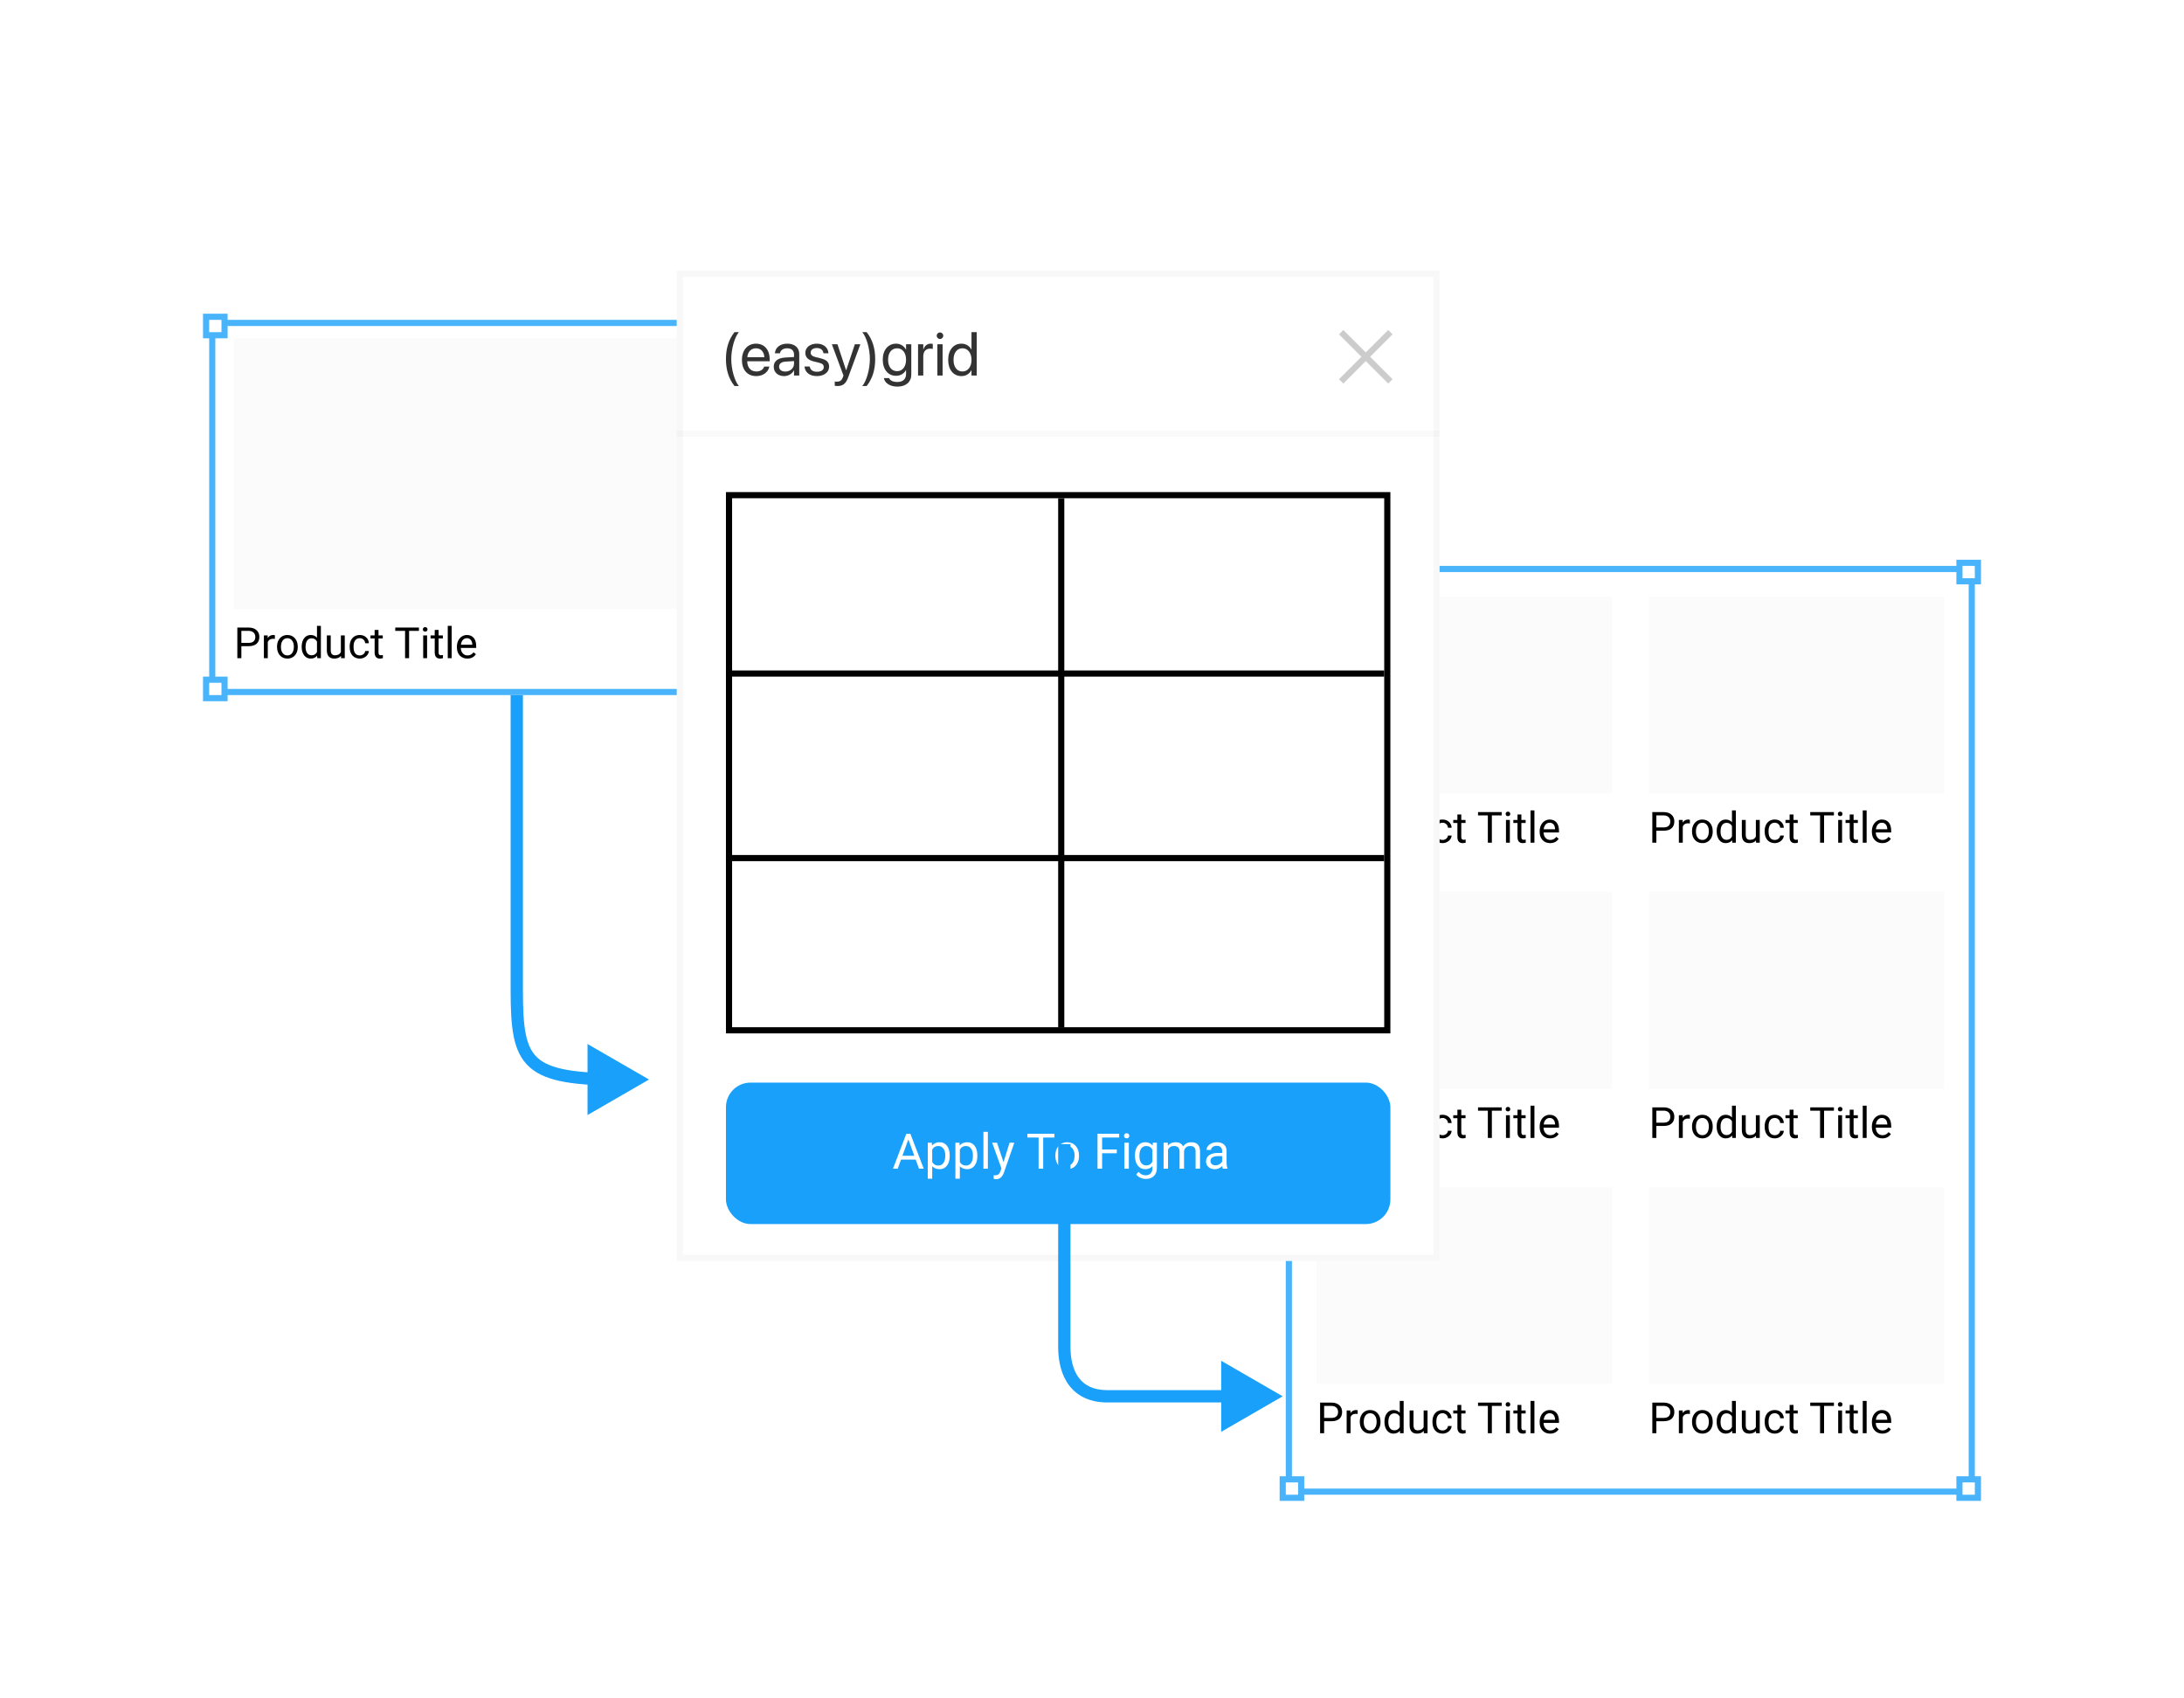 <svg width="355" height="276" viewBox="0 0 355 276" fill="none" xmlns="http://www.w3.org/2000/svg">
<rect x="34.5" y="52.5" width="96" height="60" stroke="#49B4FB"/>
<rect x="128.5" y="51.5" width="3" height="3" fill="white" stroke="#49B4FB"/>
<rect x="128.5" y="110.5" width="3" height="3" fill="white" stroke="#49B4FB"/>
<rect x="33.5" y="51.5" width="3" height="3" fill="white" stroke="#49B4FB"/>
<rect x="33.5" y="110.5" width="3" height="3" fill="white" stroke="#49B4FB"/>
<rect x="38" y="55" width="89" height="44" fill="#FBFBFB"/>
<path d="M39.234 105.052V107H38.578V102.023H40.413C40.958 102.023 41.384 102.162 41.691 102.44C42.001 102.718 42.156 103.086 42.156 103.544C42.156 104.028 42.005 104.4 41.702 104.662C41.401 104.922 40.969 105.052 40.406 105.052H39.234ZM39.234 104.515H40.413C40.764 104.515 41.033 104.433 41.22 104.269C41.407 104.103 41.5 103.863 41.5 103.551C41.5 103.255 41.407 103.018 41.22 102.84C41.033 102.663 40.776 102.57 40.451 102.563H39.234V104.515ZM44.682 103.869C44.586 103.853 44.483 103.845 44.371 103.845C43.956 103.845 43.675 104.022 43.527 104.375V107H42.895V103.302H43.51L43.52 103.729C43.727 103.399 44.021 103.233 44.402 103.233C44.525 103.233 44.618 103.249 44.682 103.281V103.869ZM45.031 105.117C45.031 104.754 45.101 104.429 45.243 104.139C45.386 103.85 45.584 103.626 45.837 103.469C46.093 103.312 46.383 103.233 46.709 103.233C47.213 103.233 47.619 103.408 47.929 103.756C48.241 104.105 48.398 104.569 48.398 105.147V105.192C48.398 105.552 48.328 105.875 48.189 106.163C48.052 106.447 47.855 106.67 47.598 106.829C47.342 106.989 47.048 107.068 46.716 107.068C46.215 107.068 45.808 106.894 45.496 106.545C45.186 106.197 45.031 105.735 45.031 105.161V105.117ZM45.666 105.192C45.666 105.602 45.761 105.931 45.95 106.18C46.142 106.428 46.397 106.552 46.716 106.552C47.037 106.552 47.292 106.427 47.481 106.176C47.671 105.923 47.765 105.57 47.765 105.117C47.765 104.711 47.668 104.383 47.475 104.132C47.283 103.879 47.028 103.753 46.709 103.753C46.397 103.753 46.145 103.877 45.954 104.125C45.762 104.374 45.666 104.729 45.666 105.192ZM49.037 105.12C49.037 104.553 49.171 104.097 49.44 103.753C49.709 103.407 50.061 103.233 50.496 103.233C50.929 103.233 51.272 103.382 51.525 103.678V101.75H52.157V107H51.576L51.545 106.604C51.292 106.913 50.94 107.068 50.489 107.068C50.061 107.068 49.711 106.893 49.44 106.542C49.171 106.191 49.037 105.733 49.037 105.168V105.12ZM49.669 105.192C49.669 105.611 49.755 105.939 49.929 106.176C50.102 106.413 50.341 106.532 50.647 106.532C51.047 106.532 51.34 106.352 51.525 105.992V104.293C51.336 103.944 51.045 103.77 50.653 103.77C50.343 103.77 50.102 103.89 49.929 104.129C49.755 104.368 49.669 104.722 49.669 105.192ZM55.425 106.634C55.179 106.924 54.818 107.068 54.341 107.068C53.947 107.068 53.646 106.954 53.439 106.727C53.234 106.496 53.13 106.157 53.128 105.708V103.302H53.76V105.691C53.76 106.251 53.988 106.532 54.444 106.532C54.927 106.532 55.248 106.352 55.408 105.992V103.302H56.04V107H55.438L55.425 106.634ZM58.487 106.552C58.713 106.552 58.91 106.484 59.079 106.347C59.247 106.21 59.341 106.04 59.359 105.834H59.957C59.946 106.046 59.873 106.248 59.738 106.439C59.604 106.631 59.424 106.784 59.198 106.897C58.975 107.011 58.738 107.068 58.487 107.068C57.984 107.068 57.583 106.901 57.284 106.566C56.988 106.229 56.84 105.768 56.84 105.185V105.079C56.84 104.719 56.906 104.399 57.038 104.119C57.17 103.838 57.359 103.621 57.605 103.466C57.854 103.311 58.147 103.233 58.484 103.233C58.899 103.233 59.243 103.358 59.516 103.606C59.792 103.854 59.939 104.177 59.957 104.573H59.359C59.341 104.334 59.249 104.138 59.085 103.985C58.924 103.83 58.723 103.753 58.484 103.753C58.163 103.753 57.913 103.869 57.735 104.102C57.56 104.332 57.472 104.666 57.472 105.103V105.223C57.472 105.649 57.56 105.977 57.735 106.207C57.911 106.437 58.161 106.552 58.487 106.552ZM61.526 102.406V103.302H62.216V103.791H61.526V106.084C61.526 106.232 61.557 106.344 61.618 106.419C61.68 106.492 61.785 106.528 61.933 106.528C62.005 106.528 62.106 106.515 62.233 106.487V107C62.067 107.046 61.905 107.068 61.748 107.068C61.465 107.068 61.252 106.983 61.109 106.812C60.965 106.641 60.894 106.398 60.894 106.084V103.791H60.22V103.302H60.894V102.406H61.526ZM68.095 102.563H66.496V107H65.843V102.563H64.247V102.023H68.095V102.563ZM69.421 107H68.789V103.302H69.421V107ZM68.738 102.321C68.738 102.218 68.769 102.132 68.83 102.061C68.894 101.99 68.987 101.955 69.11 101.955C69.233 101.955 69.327 101.99 69.391 102.061C69.454 102.132 69.486 102.218 69.486 102.321C69.486 102.423 69.454 102.509 69.391 102.577C69.327 102.646 69.233 102.68 69.11 102.68C68.987 102.68 68.894 102.646 68.83 102.577C68.769 102.509 68.738 102.423 68.738 102.321ZM71.294 102.406V103.302H71.985V103.791H71.294V106.084C71.294 106.232 71.325 106.344 71.387 106.419C71.448 106.492 71.553 106.528 71.701 106.528C71.774 106.528 71.874 106.515 72.002 106.487V107C71.836 107.046 71.674 107.068 71.517 107.068C71.234 107.068 71.021 106.983 70.877 106.812C70.734 106.641 70.662 106.398 70.662 106.084V103.791H69.989V103.302H70.662V102.406H71.294ZM73.414 107H72.781V101.75H73.414V107ZM75.963 107.068C75.462 107.068 75.054 106.904 74.74 106.576C74.425 106.246 74.268 105.805 74.268 105.253V105.137C74.268 104.77 74.338 104.443 74.477 104.156C74.618 103.867 74.814 103.641 75.064 103.479C75.317 103.315 75.591 103.233 75.885 103.233C76.366 103.233 76.739 103.392 77.006 103.708C77.272 104.025 77.406 104.479 77.406 105.069V105.332H74.9C74.909 105.697 75.016 105.992 75.218 106.217C75.423 106.441 75.683 106.552 75.998 106.552C76.221 106.552 76.41 106.507 76.565 106.416C76.72 106.324 76.856 106.204 76.972 106.053L77.358 106.354C77.048 106.83 76.583 107.068 75.963 107.068ZM75.885 103.753C75.63 103.753 75.415 103.846 75.242 104.033C75.069 104.218 74.962 104.478 74.921 104.812H76.773V104.765C76.755 104.443 76.669 104.195 76.514 104.02C76.359 103.842 76.149 103.753 75.885 103.753Z" fill="black"/>
<rect x="209.5" y="92.5" width="111" height="150" fill="white" stroke="#49B4FB"/>
<rect x="318.5" y="91.5" width="3" height="3" fill="white" stroke="#49B4FB"/>
<rect x="318.5" y="240.5" width="3" height="3" fill="white" stroke="#49B4FB"/>
<rect x="208.5" y="91.5" width="3" height="3" fill="white" stroke="#49B4FB"/>
<rect x="208.5" y="240.5" width="3" height="3" fill="white" stroke="#49B4FB"/>
<rect x="153" y="114" width="51" height="32" fill="#FBFBFB"/>
<path d="M154.234 152.052V154H153.578V149.023H155.413C155.958 149.023 156.384 149.162 156.691 149.44C157.001 149.718 157.156 150.086 157.156 150.544C157.156 151.028 157.005 151.4 156.702 151.662C156.401 151.922 155.969 152.052 155.406 152.052H154.234ZM154.234 151.515H155.413C155.764 151.515 156.033 151.433 156.22 151.269C156.407 151.103 156.5 150.863 156.5 150.551C156.5 150.255 156.407 150.018 156.22 149.84C156.033 149.663 155.777 149.57 155.451 149.563H154.234V151.515ZM159.682 150.869C159.586 150.853 159.483 150.845 159.371 150.845C158.956 150.845 158.675 151.022 158.527 151.375V154H157.895V150.302H158.51L158.52 150.729C158.727 150.399 159.021 150.233 159.402 150.233C159.525 150.233 159.618 150.249 159.682 150.281V150.869ZM160.031 152.117C160.031 151.754 160.101 151.429 160.243 151.139C160.386 150.85 160.584 150.626 160.837 150.469C161.093 150.312 161.383 150.233 161.709 150.233C162.213 150.233 162.619 150.408 162.929 150.756C163.241 151.105 163.397 151.569 163.397 152.147V152.192C163.397 152.552 163.328 152.875 163.189 153.163C163.052 153.447 162.855 153.67 162.598 153.829C162.342 153.989 162.049 154.068 161.716 154.068C161.215 154.068 160.808 153.894 160.496 153.545C160.186 153.197 160.031 152.735 160.031 152.161V152.117ZM160.667 152.192C160.667 152.602 160.761 152.931 160.95 153.18C161.142 153.428 161.397 153.552 161.716 153.552C162.037 153.552 162.292 153.427 162.481 153.176C162.671 152.923 162.765 152.57 162.765 152.117C162.765 151.711 162.668 151.383 162.475 151.132C162.283 150.879 162.028 150.753 161.709 150.753C161.397 150.753 161.145 150.877 160.954 151.125C160.762 151.374 160.667 151.729 160.667 152.192ZM164.037 152.12C164.037 151.553 164.171 151.097 164.44 150.753C164.709 150.407 165.061 150.233 165.496 150.233C165.929 150.233 166.272 150.382 166.525 150.678V148.75H167.157V154H166.576L166.545 153.604C166.292 153.913 165.94 154.068 165.489 154.068C165.061 154.068 164.711 153.893 164.44 153.542C164.171 153.191 164.037 152.733 164.037 152.168V152.12ZM164.669 152.192C164.669 152.611 164.756 152.939 164.929 153.176C165.102 153.413 165.341 153.532 165.646 153.532C166.048 153.532 166.34 153.352 166.525 152.992V151.293C166.336 150.944 166.045 150.77 165.653 150.77C165.343 150.77 165.102 150.89 164.929 151.129C164.756 151.368 164.669 151.722 164.669 152.192ZM170.425 153.634C170.179 153.924 169.818 154.068 169.341 154.068C168.947 154.068 168.646 153.954 168.439 153.727C168.234 153.496 168.13 153.157 168.128 152.708V150.302H168.76V152.691C168.76 153.251 168.988 153.532 169.444 153.532C169.927 153.532 170.248 153.352 170.408 152.992V150.302H171.04V154H170.438L170.425 153.634ZM173.487 153.552C173.713 153.552 173.91 153.484 174.079 153.347C174.247 153.21 174.341 153.04 174.359 152.834H174.957C174.946 153.046 174.873 153.248 174.738 153.439C174.604 153.631 174.424 153.784 174.198 153.897C173.975 154.011 173.738 154.068 173.487 154.068C172.984 154.068 172.583 153.901 172.284 153.566C171.988 153.229 171.84 152.768 171.84 152.185V152.079C171.84 151.719 171.906 151.399 172.038 151.119C172.17 150.838 172.359 150.621 172.605 150.466C172.854 150.311 173.147 150.233 173.484 150.233C173.899 150.233 174.243 150.358 174.516 150.606C174.792 150.854 174.939 151.177 174.957 151.573H174.359C174.341 151.334 174.25 151.138 174.085 150.985C173.924 150.83 173.723 150.753 173.484 150.753C173.163 150.753 172.913 150.869 172.735 151.102C172.56 151.332 172.472 151.666 172.472 152.103V152.223C172.472 152.649 172.56 152.977 172.735 153.207C172.911 153.437 173.161 153.552 173.487 153.552ZM176.526 149.406V150.302H177.216V150.791H176.526V153.084C176.526 153.232 176.557 153.344 176.618 153.419C176.68 153.492 176.785 153.528 176.933 153.528C177.006 153.528 177.106 153.515 177.233 153.487V154C177.067 154.046 176.905 154.068 176.748 154.068C176.465 154.068 176.252 153.983 176.109 153.812C175.965 153.641 175.894 153.398 175.894 153.084V150.791H175.22V150.302H175.894V149.406H176.526ZM183.095 149.563H181.496V154H180.843V149.563H179.247V149.023H183.095V149.563ZM184.421 154H183.789V150.302H184.421V154ZM183.738 149.321C183.738 149.218 183.769 149.132 183.83 149.061C183.894 148.99 183.987 148.955 184.11 148.955C184.233 148.955 184.327 148.99 184.391 149.061C184.454 149.132 184.486 149.218 184.486 149.321C184.486 149.423 184.454 149.509 184.391 149.577C184.327 149.646 184.233 149.68 184.11 149.68C183.987 149.68 183.894 149.646 183.83 149.577C183.769 149.509 183.738 149.423 183.738 149.321ZM186.294 149.406V150.302H186.985V150.791H186.294V153.084C186.294 153.232 186.325 153.344 186.387 153.419C186.448 153.492 186.553 153.528 186.701 153.528C186.774 153.528 186.874 153.515 187.002 153.487V154C186.836 154.046 186.674 154.068 186.517 154.068C186.234 154.068 186.021 153.983 185.877 153.812C185.734 153.641 185.662 153.398 185.662 153.084V150.791H184.989V150.302H185.662V149.406H186.294ZM188.414 154H187.781V148.75H188.414V154ZM190.963 154.068C190.462 154.068 190.054 153.904 189.74 153.576C189.425 153.246 189.268 152.805 189.268 152.253V152.137C189.268 151.77 189.338 151.443 189.477 151.156C189.618 150.867 189.814 150.641 190.064 150.479C190.317 150.315 190.591 150.233 190.885 150.233C191.366 150.233 191.739 150.392 192.006 150.708C192.272 151.025 192.406 151.479 192.406 152.069V152.332H189.9C189.91 152.697 190.015 152.992 190.218 153.217C190.423 153.441 190.683 153.552 190.998 153.552C191.221 153.552 191.41 153.507 191.565 153.416C191.72 153.324 191.855 153.204 191.972 153.053L192.358 153.354C192.048 153.83 191.583 154.068 190.963 154.068ZM190.885 150.753C190.63 150.753 190.415 150.846 190.242 151.033C190.069 151.218 189.962 151.478 189.921 151.812H191.773V151.765C191.755 151.443 191.669 151.195 191.514 151.02C191.359 150.842 191.149 150.753 190.885 150.753Z" fill="black"/>
<rect x="214" y="193" width="48" height="32" fill="#FBFBFB"/>
<path d="M215.234 231.052V233H214.578V228.023H216.413C216.958 228.023 217.384 228.162 217.691 228.44C218.001 228.718 218.156 229.086 218.156 229.544C218.156 230.028 218.005 230.4 217.702 230.662C217.401 230.922 216.969 231.052 216.406 231.052H215.234ZM215.234 230.515H216.413C216.764 230.515 217.033 230.433 217.22 230.269C217.407 230.103 217.5 229.863 217.5 229.551C217.5 229.255 217.407 229.018 217.22 228.84C217.033 228.663 216.777 228.57 216.451 228.563H215.234V230.515ZM220.682 229.869C220.586 229.853 220.483 229.845 220.371 229.845C219.956 229.845 219.675 230.022 219.527 230.375V233H218.895V229.302H219.51L219.52 229.729C219.727 229.399 220.021 229.233 220.402 229.233C220.525 229.233 220.618 229.249 220.682 229.281V229.869ZM221.031 231.117C221.031 230.754 221.101 230.429 221.243 230.139C221.386 229.85 221.584 229.626 221.837 229.469C222.093 229.312 222.383 229.233 222.709 229.233C223.213 229.233 223.619 229.408 223.929 229.756C224.241 230.105 224.397 230.569 224.397 231.147V231.192C224.397 231.552 224.328 231.875 224.189 232.163C224.052 232.447 223.855 232.67 223.598 232.829C223.342 232.989 223.049 233.068 222.716 233.068C222.215 233.068 221.808 232.894 221.496 232.545C221.186 232.197 221.031 231.735 221.031 231.161V231.117ZM221.667 231.192C221.667 231.602 221.761 231.931 221.95 232.18C222.142 232.428 222.397 232.552 222.716 232.552C223.037 232.552 223.292 232.427 223.481 232.176C223.671 231.923 223.765 231.57 223.765 231.117C223.765 230.711 223.668 230.383 223.475 230.132C223.283 229.879 223.028 229.753 222.709 229.753C222.397 229.753 222.145 229.877 221.954 230.125C221.762 230.374 221.667 230.729 221.667 231.192ZM225.037 231.12C225.037 230.553 225.171 230.097 225.44 229.753C225.709 229.407 226.061 229.233 226.496 229.233C226.929 229.233 227.272 229.382 227.525 229.678V227.75H228.157V233H227.576L227.545 232.604C227.292 232.913 226.94 233.068 226.489 233.068C226.061 233.068 225.711 232.893 225.44 232.542C225.171 232.191 225.037 231.733 225.037 231.168V231.12ZM225.669 231.192C225.669 231.611 225.756 231.939 225.929 232.176C226.102 232.413 226.341 232.532 226.646 232.532C227.048 232.532 227.34 232.352 227.525 231.992V230.293C227.336 229.944 227.045 229.77 226.653 229.77C226.343 229.77 226.102 229.89 225.929 230.129C225.756 230.368 225.669 230.722 225.669 231.192ZM231.425 232.634C231.179 232.924 230.818 233.068 230.341 233.068C229.947 233.068 229.646 232.954 229.439 232.727C229.234 232.496 229.13 232.157 229.128 231.708V229.302H229.76V231.691C229.76 232.251 229.988 232.532 230.444 232.532C230.927 232.532 231.248 232.352 231.408 231.992V229.302H232.04V233H231.438L231.425 232.634ZM234.487 232.552C234.713 232.552 234.91 232.484 235.079 232.347C235.247 232.21 235.341 232.04 235.359 231.834H235.957C235.946 232.046 235.873 232.248 235.738 232.439C235.604 232.631 235.424 232.784 235.198 232.897C234.975 233.011 234.738 233.068 234.487 233.068C233.984 233.068 233.583 232.901 233.284 232.566C232.988 232.229 232.84 231.768 232.84 231.185V231.079C232.84 230.719 232.906 230.399 233.038 230.119C233.17 229.838 233.359 229.621 233.605 229.466C233.854 229.311 234.147 229.233 234.484 229.233C234.899 229.233 235.243 229.358 235.516 229.606C235.792 229.854 235.939 230.177 235.957 230.573H235.359C235.341 230.334 235.25 230.138 235.085 229.985C234.924 229.83 234.723 229.753 234.484 229.753C234.163 229.753 233.913 229.869 233.735 230.102C233.56 230.332 233.472 230.666 233.472 231.103V231.223C233.472 231.649 233.56 231.977 233.735 232.207C233.911 232.437 234.161 232.552 234.487 232.552ZM237.526 228.406V229.302H238.216V229.791H237.526V232.084C237.526 232.232 237.557 232.344 237.618 232.419C237.68 232.492 237.785 232.528 237.933 232.528C238.006 232.528 238.106 232.515 238.233 232.487V233C238.067 233.046 237.905 233.068 237.748 233.068C237.465 233.068 237.252 232.983 237.109 232.812C236.965 232.641 236.894 232.398 236.894 232.084V229.791H236.22V229.302H236.894V228.406H237.526ZM244.095 228.563H242.496V233H241.843V228.563H240.247V228.023H244.095V228.563ZM245.421 233H244.789V229.302H245.421V233ZM244.738 228.321C244.738 228.218 244.769 228.132 244.83 228.061C244.894 227.99 244.987 227.955 245.11 227.955C245.233 227.955 245.327 227.99 245.391 228.061C245.454 228.132 245.486 228.218 245.486 228.321C245.486 228.423 245.454 228.509 245.391 228.577C245.327 228.646 245.233 228.68 245.11 228.68C244.987 228.68 244.894 228.646 244.83 228.577C244.769 228.509 244.738 228.423 244.738 228.321ZM247.294 228.406V229.302H247.985V229.791H247.294V232.084C247.294 232.232 247.325 232.344 247.387 232.419C247.448 232.492 247.553 232.528 247.701 232.528C247.774 232.528 247.874 232.515 248.002 232.487V233C247.836 233.046 247.674 233.068 247.517 233.068C247.234 233.068 247.021 232.983 246.877 232.812C246.734 232.641 246.662 232.398 246.662 232.084V229.791H245.989V229.302H246.662V228.406H247.294ZM249.414 233H248.781V227.75H249.414V233ZM251.963 233.068C251.462 233.068 251.054 232.904 250.74 232.576C250.425 232.246 250.268 231.805 250.268 231.253V231.137C250.268 230.77 250.338 230.443 250.477 230.156C250.618 229.867 250.814 229.641 251.064 229.479C251.317 229.315 251.591 229.233 251.885 229.233C252.366 229.233 252.739 229.392 253.006 229.708C253.272 230.025 253.406 230.479 253.406 231.069V231.332H250.9C250.91 231.697 251.015 231.992 251.218 232.217C251.423 232.441 251.683 232.552 251.998 232.552C252.221 232.552 252.41 232.507 252.565 232.416C252.72 232.324 252.855 232.204 252.972 232.053L253.358 232.354C253.048 232.83 252.583 233.068 251.963 233.068ZM251.885 229.753C251.63 229.753 251.415 229.846 251.242 230.033C251.069 230.218 250.962 230.478 250.921 230.812H252.773V230.765C252.755 230.443 252.669 230.195 252.514 230.02C252.359 229.842 252.149 229.753 251.885 229.753Z" fill="black"/>
<rect x="214" y="145" width="48" height="32" fill="#FBFBFB"/>
<path d="M215.234 183.052V185H214.578V180.023H216.413C216.958 180.023 217.384 180.162 217.691 180.44C218.001 180.718 218.156 181.086 218.156 181.544C218.156 182.028 218.005 182.4 217.702 182.662C217.401 182.922 216.969 183.052 216.406 183.052H215.234ZM215.234 182.515H216.413C216.764 182.515 217.033 182.433 217.22 182.269C217.407 182.103 217.5 181.863 217.5 181.551C217.5 181.255 217.407 181.018 217.22 180.84C217.033 180.663 216.777 180.57 216.451 180.563H215.234V182.515ZM220.682 181.869C220.586 181.853 220.483 181.845 220.371 181.845C219.956 181.845 219.675 182.022 219.527 182.375V185H218.895V181.302H219.51L219.52 181.729C219.727 181.399 220.021 181.233 220.402 181.233C220.525 181.233 220.618 181.249 220.682 181.281V181.869ZM221.031 183.117C221.031 182.754 221.101 182.429 221.243 182.139C221.386 181.85 221.584 181.626 221.837 181.469C222.093 181.312 222.383 181.233 222.709 181.233C223.213 181.233 223.619 181.408 223.929 181.756C224.241 182.105 224.397 182.569 224.397 183.147V183.192C224.397 183.552 224.328 183.875 224.189 184.163C224.052 184.447 223.855 184.67 223.598 184.829C223.342 184.989 223.049 185.068 222.716 185.068C222.215 185.068 221.808 184.894 221.496 184.545C221.186 184.197 221.031 183.735 221.031 183.161V183.117ZM221.667 183.192C221.667 183.602 221.761 183.931 221.95 184.18C222.142 184.428 222.397 184.552 222.716 184.552C223.037 184.552 223.292 184.427 223.481 184.176C223.671 183.923 223.765 183.57 223.765 183.117C223.765 182.711 223.668 182.383 223.475 182.132C223.283 181.879 223.028 181.753 222.709 181.753C222.397 181.753 222.145 181.877 221.954 182.125C221.762 182.374 221.667 182.729 221.667 183.192ZM225.037 183.12C225.037 182.553 225.171 182.097 225.44 181.753C225.709 181.407 226.061 181.233 226.496 181.233C226.929 181.233 227.272 181.382 227.525 181.678V179.75H228.157V185H227.576L227.545 184.604C227.292 184.913 226.94 185.068 226.489 185.068C226.061 185.068 225.711 184.893 225.44 184.542C225.171 184.191 225.037 183.733 225.037 183.168V183.12ZM225.669 183.192C225.669 183.611 225.756 183.939 225.929 184.176C226.102 184.413 226.341 184.532 226.646 184.532C227.048 184.532 227.34 184.352 227.525 183.992V182.293C227.336 181.944 227.045 181.77 226.653 181.77C226.343 181.77 226.102 181.89 225.929 182.129C225.756 182.368 225.669 182.722 225.669 183.192ZM231.425 184.634C231.179 184.924 230.818 185.068 230.341 185.068C229.947 185.068 229.646 184.954 229.439 184.727C229.234 184.496 229.13 184.157 229.128 183.708V181.302H229.76V183.691C229.76 184.251 229.988 184.532 230.444 184.532C230.927 184.532 231.248 184.352 231.408 183.992V181.302H232.04V185H231.438L231.425 184.634ZM234.487 184.552C234.713 184.552 234.91 184.484 235.079 184.347C235.247 184.21 235.341 184.04 235.359 183.834H235.957C235.946 184.046 235.873 184.248 235.738 184.439C235.604 184.631 235.424 184.784 235.198 184.897C234.975 185.011 234.738 185.068 234.487 185.068C233.984 185.068 233.583 184.901 233.284 184.566C232.988 184.229 232.84 183.768 232.84 183.185V183.079C232.84 182.719 232.906 182.399 233.038 182.119C233.17 181.838 233.359 181.621 233.605 181.466C233.854 181.311 234.147 181.233 234.484 181.233C234.899 181.233 235.243 181.358 235.516 181.606C235.792 181.854 235.939 182.177 235.957 182.573H235.359C235.341 182.334 235.25 182.138 235.085 181.985C234.924 181.83 234.723 181.753 234.484 181.753C234.163 181.753 233.913 181.869 233.735 182.102C233.56 182.332 233.472 182.666 233.472 183.103V183.223C233.472 183.649 233.56 183.977 233.735 184.207C233.911 184.437 234.161 184.552 234.487 184.552ZM237.526 180.406V181.302H238.216V181.791H237.526V184.084C237.526 184.232 237.557 184.344 237.618 184.419C237.68 184.492 237.785 184.528 237.933 184.528C238.006 184.528 238.106 184.515 238.233 184.487V185C238.067 185.046 237.905 185.068 237.748 185.068C237.465 185.068 237.252 184.983 237.109 184.812C236.965 184.641 236.894 184.398 236.894 184.084V181.791H236.22V181.302H236.894V180.406H237.526ZM244.095 180.563H242.496V185H241.843V180.563H240.247V180.023H244.095V180.563ZM245.421 185H244.789V181.302H245.421V185ZM244.738 180.321C244.738 180.218 244.769 180.132 244.83 180.061C244.894 179.99 244.987 179.955 245.11 179.955C245.233 179.955 245.327 179.99 245.391 180.061C245.454 180.132 245.486 180.218 245.486 180.321C245.486 180.423 245.454 180.509 245.391 180.577C245.327 180.646 245.233 180.68 245.11 180.68C244.987 180.68 244.894 180.646 244.83 180.577C244.769 180.509 244.738 180.423 244.738 180.321ZM247.294 180.406V181.302H247.985V181.791H247.294V184.084C247.294 184.232 247.325 184.344 247.387 184.419C247.448 184.492 247.553 184.528 247.701 184.528C247.774 184.528 247.874 184.515 248.002 184.487V185C247.836 185.046 247.674 185.068 247.517 185.068C247.234 185.068 247.021 184.983 246.877 184.812C246.734 184.641 246.662 184.398 246.662 184.084V181.791H245.989V181.302H246.662V180.406H247.294ZM249.414 185H248.781V179.75H249.414V185ZM251.963 185.068C251.462 185.068 251.054 184.904 250.74 184.576C250.425 184.246 250.268 183.805 250.268 183.253V183.137C250.268 182.77 250.338 182.443 250.477 182.156C250.618 181.867 250.814 181.641 251.064 181.479C251.317 181.315 251.591 181.233 251.885 181.233C252.366 181.233 252.739 181.392 253.006 181.708C253.272 182.025 253.406 182.479 253.406 183.069V183.332H250.9C250.91 183.697 251.015 183.992 251.218 184.217C251.423 184.441 251.683 184.552 251.998 184.552C252.221 184.552 252.41 184.507 252.565 184.416C252.72 184.324 252.855 184.204 252.972 184.053L253.358 184.354C253.048 184.83 252.583 185.068 251.963 185.068ZM251.885 181.753C251.63 181.753 251.415 181.846 251.242 182.033C251.069 182.218 250.962 182.478 250.921 182.812H252.773V182.765C252.755 182.443 252.669 182.195 252.514 182.02C252.359 181.842 252.149 181.753 251.885 181.753Z" fill="black"/>
<rect x="214" y="97" width="48" height="32" fill="#FBFBFB"/>
<path d="M215.234 135.052V137H214.578V132.023H216.413C216.958 132.023 217.384 132.162 217.691 132.44C218.001 132.718 218.156 133.086 218.156 133.544C218.156 134.028 218.005 134.4 217.702 134.662C217.401 134.922 216.969 135.052 216.406 135.052H215.234ZM215.234 134.515H216.413C216.764 134.515 217.033 134.433 217.22 134.269C217.407 134.103 217.5 133.863 217.5 133.551C217.5 133.255 217.407 133.018 217.22 132.84C217.033 132.663 216.777 132.57 216.451 132.563H215.234V134.515ZM220.682 133.869C220.586 133.853 220.483 133.845 220.371 133.845C219.956 133.845 219.675 134.022 219.527 134.375V137H218.895V133.302H219.51L219.52 133.729C219.727 133.399 220.021 133.233 220.402 133.233C220.525 133.233 220.618 133.249 220.682 133.281V133.869ZM221.031 135.117C221.031 134.754 221.101 134.429 221.243 134.139C221.386 133.85 221.584 133.626 221.837 133.469C222.093 133.312 222.383 133.233 222.709 133.233C223.213 133.233 223.619 133.408 223.929 133.756C224.241 134.105 224.397 134.569 224.397 135.147V135.192C224.397 135.552 224.328 135.875 224.189 136.163C224.052 136.447 223.855 136.67 223.598 136.829C223.342 136.989 223.049 137.068 222.716 137.068C222.215 137.068 221.808 136.894 221.496 136.545C221.186 136.197 221.031 135.735 221.031 135.161V135.117ZM221.667 135.192C221.667 135.602 221.761 135.931 221.95 136.18C222.142 136.428 222.397 136.552 222.716 136.552C223.037 136.552 223.292 136.427 223.481 136.176C223.671 135.923 223.765 135.57 223.765 135.117C223.765 134.711 223.668 134.383 223.475 134.132C223.283 133.879 223.028 133.753 222.709 133.753C222.397 133.753 222.145 133.877 221.954 134.125C221.762 134.374 221.667 134.729 221.667 135.192ZM225.037 135.12C225.037 134.553 225.171 134.097 225.44 133.753C225.709 133.407 226.061 133.233 226.496 133.233C226.929 133.233 227.272 133.382 227.525 133.678V131.75H228.157V137H227.576L227.545 136.604C227.292 136.913 226.94 137.068 226.489 137.068C226.061 137.068 225.711 136.893 225.44 136.542C225.171 136.191 225.037 135.733 225.037 135.168V135.12ZM225.669 135.192C225.669 135.611 225.756 135.939 225.929 136.176C226.102 136.413 226.341 136.532 226.646 136.532C227.048 136.532 227.34 136.352 227.525 135.992V134.293C227.336 133.944 227.045 133.77 226.653 133.77C226.343 133.77 226.102 133.89 225.929 134.129C225.756 134.368 225.669 134.722 225.669 135.192ZM231.425 136.634C231.179 136.924 230.818 137.068 230.341 137.068C229.947 137.068 229.646 136.954 229.439 136.727C229.234 136.496 229.13 136.157 229.128 135.708V133.302H229.76V135.691C229.76 136.251 229.988 136.532 230.444 136.532C230.927 136.532 231.248 136.352 231.408 135.992V133.302H232.04V137H231.438L231.425 136.634ZM234.487 136.552C234.713 136.552 234.91 136.484 235.079 136.347C235.247 136.21 235.341 136.04 235.359 135.834H235.957C235.946 136.046 235.873 136.248 235.738 136.439C235.604 136.631 235.424 136.784 235.198 136.897C234.975 137.011 234.738 137.068 234.487 137.068C233.984 137.068 233.583 136.901 233.284 136.566C232.988 136.229 232.84 135.768 232.84 135.185V135.079C232.84 134.719 232.906 134.399 233.038 134.119C233.17 133.838 233.359 133.621 233.605 133.466C233.854 133.311 234.147 133.233 234.484 133.233C234.899 133.233 235.243 133.358 235.516 133.606C235.792 133.854 235.939 134.177 235.957 134.573H235.359C235.341 134.334 235.25 134.138 235.085 133.985C234.924 133.83 234.723 133.753 234.484 133.753C234.163 133.753 233.913 133.869 233.735 134.102C233.56 134.332 233.472 134.666 233.472 135.103V135.223C233.472 135.649 233.56 135.977 233.735 136.207C233.911 136.437 234.161 136.552 234.487 136.552ZM237.526 132.406V133.302H238.216V133.791H237.526V136.084C237.526 136.232 237.557 136.344 237.618 136.419C237.68 136.492 237.785 136.528 237.933 136.528C238.006 136.528 238.106 136.515 238.233 136.487V137C238.067 137.046 237.905 137.068 237.748 137.068C237.465 137.068 237.252 136.983 237.109 136.812C236.965 136.641 236.894 136.398 236.894 136.084V133.791H236.22V133.302H236.894V132.406H237.526ZM244.095 132.563H242.496V137H241.843V132.563H240.247V132.023H244.095V132.563ZM245.421 137H244.789V133.302H245.421V137ZM244.738 132.321C244.738 132.218 244.769 132.132 244.83 132.061C244.894 131.99 244.987 131.955 245.11 131.955C245.233 131.955 245.327 131.99 245.391 132.061C245.454 132.132 245.486 132.218 245.486 132.321C245.486 132.423 245.454 132.509 245.391 132.577C245.327 132.646 245.233 132.68 245.11 132.68C244.987 132.68 244.894 132.646 244.83 132.577C244.769 132.509 244.738 132.423 244.738 132.321ZM247.294 132.406V133.302H247.985V133.791H247.294V136.084C247.294 136.232 247.325 136.344 247.387 136.419C247.448 136.492 247.553 136.528 247.701 136.528C247.774 136.528 247.874 136.515 248.002 136.487V137C247.836 137.046 247.674 137.068 247.517 137.068C247.234 137.068 247.021 136.983 246.877 136.812C246.734 136.641 246.662 136.398 246.662 136.084V133.791H245.989V133.302H246.662V132.406H247.294ZM249.414 137H248.781V131.75H249.414V137ZM251.963 137.068C251.462 137.068 251.054 136.904 250.74 136.576C250.425 136.246 250.268 135.805 250.268 135.253V135.137C250.268 134.77 250.338 134.443 250.477 134.156C250.618 133.867 250.814 133.641 251.064 133.479C251.317 133.315 251.591 133.233 251.885 133.233C252.366 133.233 252.739 133.392 253.006 133.708C253.272 134.025 253.406 134.479 253.406 135.069V135.332H250.9C250.91 135.697 251.015 135.992 251.218 136.217C251.423 136.441 251.683 136.552 251.998 136.552C252.221 136.552 252.41 136.507 252.565 136.416C252.72 136.324 252.855 136.204 252.972 136.053L253.358 136.354C253.048 136.83 252.583 137.068 251.963 137.068ZM251.885 133.753C251.63 133.753 251.415 133.846 251.242 134.033C251.069 134.218 250.962 134.478 250.921 134.812H252.773V134.765C252.755 134.443 252.669 134.195 252.514 134.02C252.359 133.842 252.149 133.753 251.885 133.753Z" fill="black"/>
<rect x="268" y="193" width="48" height="32" fill="#FBFBFB"/>
<path d="M269.234 231.052V233H268.578V228.023H270.413C270.958 228.023 271.384 228.162 271.691 228.44C272.001 228.718 272.156 229.086 272.156 229.544C272.156 230.028 272.005 230.4 271.702 230.662C271.401 230.922 270.969 231.052 270.406 231.052H269.234ZM269.234 230.515H270.413C270.764 230.515 271.033 230.433 271.22 230.269C271.407 230.103 271.5 229.863 271.5 229.551C271.5 229.255 271.407 229.018 271.22 228.84C271.033 228.663 270.777 228.57 270.451 228.563H269.234V230.515ZM274.682 229.869C274.586 229.853 274.483 229.845 274.371 229.845C273.956 229.845 273.675 230.022 273.527 230.375V233H272.895V229.302H273.51L273.52 229.729C273.727 229.399 274.021 229.233 274.402 229.233C274.525 229.233 274.618 229.249 274.682 229.281V229.869ZM275.031 231.117C275.031 230.754 275.101 230.429 275.243 230.139C275.386 229.85 275.584 229.626 275.837 229.469C276.093 229.312 276.383 229.233 276.709 229.233C277.213 229.233 277.619 229.408 277.929 229.756C278.241 230.105 278.397 230.569 278.397 231.147V231.192C278.397 231.552 278.328 231.875 278.189 232.163C278.052 232.447 277.855 232.67 277.598 232.829C277.342 232.989 277.049 233.068 276.716 233.068C276.215 233.068 275.808 232.894 275.496 232.545C275.186 232.197 275.031 231.735 275.031 231.161V231.117ZM275.667 231.192C275.667 231.602 275.761 231.931 275.95 232.18C276.142 232.428 276.397 232.552 276.716 232.552C277.037 232.552 277.292 232.427 277.481 232.176C277.671 231.923 277.765 231.57 277.765 231.117C277.765 230.711 277.668 230.383 277.475 230.132C277.283 229.879 277.028 229.753 276.709 229.753C276.397 229.753 276.145 229.877 275.954 230.125C275.762 230.374 275.667 230.729 275.667 231.192ZM279.037 231.12C279.037 230.553 279.171 230.097 279.44 229.753C279.709 229.407 280.061 229.233 280.496 229.233C280.929 229.233 281.272 229.382 281.525 229.678V227.75H282.157V233H281.576L281.545 232.604C281.292 232.913 280.94 233.068 280.489 233.068C280.061 233.068 279.711 232.893 279.44 232.542C279.171 232.191 279.037 231.733 279.037 231.168V231.12ZM279.669 231.192C279.669 231.611 279.756 231.939 279.929 232.176C280.102 232.413 280.341 232.532 280.646 232.532C281.048 232.532 281.34 232.352 281.525 231.992V230.293C281.336 229.944 281.045 229.77 280.653 229.77C280.343 229.77 280.102 229.89 279.929 230.129C279.756 230.368 279.669 230.722 279.669 231.192ZM285.425 232.634C285.179 232.924 284.818 233.068 284.341 233.068C283.947 233.068 283.646 232.954 283.439 232.727C283.234 232.496 283.13 232.157 283.128 231.708V229.302H283.76V231.691C283.76 232.251 283.988 232.532 284.444 232.532C284.927 232.532 285.248 232.352 285.408 231.992V229.302H286.04V233H285.438L285.425 232.634ZM288.487 232.552C288.713 232.552 288.91 232.484 289.079 232.347C289.247 232.21 289.341 232.04 289.359 231.834H289.957C289.946 232.046 289.873 232.248 289.738 232.439C289.604 232.631 289.424 232.784 289.198 232.897C288.975 233.011 288.738 233.068 288.487 233.068C287.984 233.068 287.583 232.901 287.284 232.566C286.988 232.229 286.84 231.768 286.84 231.185V231.079C286.84 230.719 286.906 230.399 287.038 230.119C287.17 229.838 287.359 229.621 287.605 229.466C287.854 229.311 288.147 229.233 288.484 229.233C288.899 229.233 289.243 229.358 289.516 229.606C289.792 229.854 289.939 230.177 289.957 230.573H289.359C289.341 230.334 289.25 230.138 289.085 229.985C288.924 229.83 288.723 229.753 288.484 229.753C288.163 229.753 287.913 229.869 287.735 230.102C287.56 230.332 287.472 230.666 287.472 231.103V231.223C287.472 231.649 287.56 231.977 287.735 232.207C287.911 232.437 288.161 232.552 288.487 232.552ZM291.526 228.406V229.302H292.216V229.791H291.526V232.084C291.526 232.232 291.557 232.344 291.618 232.419C291.68 232.492 291.785 232.528 291.933 232.528C292.006 232.528 292.106 232.515 292.233 232.487V233C292.067 233.046 291.905 233.068 291.748 233.068C291.465 233.068 291.252 232.983 291.109 232.812C290.965 232.641 290.894 232.398 290.894 232.084V229.791H290.22V229.302H290.894V228.406H291.526ZM298.095 228.563H296.496V233H295.843V228.563H294.247V228.023H298.095V228.563ZM299.421 233H298.789V229.302H299.421V233ZM298.738 228.321C298.738 228.218 298.769 228.132 298.83 228.061C298.894 227.99 298.987 227.955 299.11 227.955C299.233 227.955 299.327 227.99 299.391 228.061C299.454 228.132 299.486 228.218 299.486 228.321C299.486 228.423 299.454 228.509 299.391 228.577C299.327 228.646 299.233 228.68 299.11 228.68C298.987 228.68 298.894 228.646 298.83 228.577C298.769 228.509 298.738 228.423 298.738 228.321ZM301.294 228.406V229.302H301.985V229.791H301.294V232.084C301.294 232.232 301.325 232.344 301.387 232.419C301.448 232.492 301.553 232.528 301.701 232.528C301.774 232.528 301.874 232.515 302.002 232.487V233C301.836 233.046 301.674 233.068 301.517 233.068C301.234 233.068 301.021 232.983 300.877 232.812C300.734 232.641 300.662 232.398 300.662 232.084V229.791H299.989V229.302H300.662V228.406H301.294ZM303.414 233H302.781V227.75H303.414V233ZM305.963 233.068C305.462 233.068 305.054 232.904 304.74 232.576C304.425 232.246 304.268 231.805 304.268 231.253V231.137C304.268 230.77 304.338 230.443 304.477 230.156C304.618 229.867 304.814 229.641 305.064 229.479C305.317 229.315 305.591 229.233 305.885 229.233C306.366 229.233 306.739 229.392 307.006 229.708C307.272 230.025 307.406 230.479 307.406 231.069V231.332H304.9C304.91 231.697 305.015 231.992 305.218 232.217C305.423 232.441 305.683 232.552 305.998 232.552C306.221 232.552 306.41 232.507 306.565 232.416C306.72 232.324 306.855 232.204 306.972 232.053L307.358 232.354C307.048 232.83 306.583 233.068 305.963 233.068ZM305.885 229.753C305.63 229.753 305.415 229.846 305.242 230.033C305.069 230.218 304.962 230.478 304.921 230.812H306.773V230.765C306.755 230.443 306.669 230.195 306.514 230.02C306.359 229.842 306.149 229.753 305.885 229.753Z" fill="black"/>
<rect x="268" y="145" width="48" height="32" fill="#FBFBFB"/>
<path d="M269.234 183.052V185H268.578V180.023H270.413C270.958 180.023 271.384 180.162 271.691 180.44C272.001 180.718 272.156 181.086 272.156 181.544C272.156 182.028 272.005 182.4 271.702 182.662C271.401 182.922 270.969 183.052 270.406 183.052H269.234ZM269.234 182.515H270.413C270.764 182.515 271.033 182.433 271.22 182.269C271.407 182.103 271.5 181.863 271.5 181.551C271.5 181.255 271.407 181.018 271.22 180.84C271.033 180.663 270.777 180.57 270.451 180.563H269.234V182.515ZM274.682 181.869C274.586 181.853 274.483 181.845 274.371 181.845C273.956 181.845 273.675 182.022 273.527 182.375V185H272.895V181.302H273.51L273.52 181.729C273.727 181.399 274.021 181.233 274.402 181.233C274.525 181.233 274.618 181.249 274.682 181.281V181.869ZM275.031 183.117C275.031 182.754 275.101 182.429 275.243 182.139C275.386 181.85 275.584 181.626 275.837 181.469C276.093 181.312 276.383 181.233 276.709 181.233C277.213 181.233 277.619 181.408 277.929 181.756C278.241 182.105 278.397 182.569 278.397 183.147V183.192C278.397 183.552 278.328 183.875 278.189 184.163C278.052 184.447 277.855 184.67 277.598 184.829C277.342 184.989 277.049 185.068 276.716 185.068C276.215 185.068 275.808 184.894 275.496 184.545C275.186 184.197 275.031 183.735 275.031 183.161V183.117ZM275.667 183.192C275.667 183.602 275.761 183.931 275.95 184.18C276.142 184.428 276.397 184.552 276.716 184.552C277.037 184.552 277.292 184.427 277.481 184.176C277.671 183.923 277.765 183.57 277.765 183.117C277.765 182.711 277.668 182.383 277.475 182.132C277.283 181.879 277.028 181.753 276.709 181.753C276.397 181.753 276.145 181.877 275.954 182.125C275.762 182.374 275.667 182.729 275.667 183.192ZM279.037 183.12C279.037 182.553 279.171 182.097 279.44 181.753C279.709 181.407 280.061 181.233 280.496 181.233C280.929 181.233 281.272 181.382 281.525 181.678V179.75H282.157V185H281.576L281.545 184.604C281.292 184.913 280.94 185.068 280.489 185.068C280.061 185.068 279.711 184.893 279.44 184.542C279.171 184.191 279.037 183.733 279.037 183.168V183.12ZM279.669 183.192C279.669 183.611 279.756 183.939 279.929 184.176C280.102 184.413 280.341 184.532 280.646 184.532C281.048 184.532 281.34 184.352 281.525 183.992V182.293C281.336 181.944 281.045 181.77 280.653 181.77C280.343 181.77 280.102 181.89 279.929 182.129C279.756 182.368 279.669 182.722 279.669 183.192ZM285.425 184.634C285.179 184.924 284.818 185.068 284.341 185.068C283.947 185.068 283.646 184.954 283.439 184.727C283.234 184.496 283.13 184.157 283.128 183.708V181.302H283.76V183.691C283.76 184.251 283.988 184.532 284.444 184.532C284.927 184.532 285.248 184.352 285.408 183.992V181.302H286.04V185H285.438L285.425 184.634ZM288.487 184.552C288.713 184.552 288.91 184.484 289.079 184.347C289.247 184.21 289.341 184.04 289.359 183.834H289.957C289.946 184.046 289.873 184.248 289.738 184.439C289.604 184.631 289.424 184.784 289.198 184.897C288.975 185.011 288.738 185.068 288.487 185.068C287.984 185.068 287.583 184.901 287.284 184.566C286.988 184.229 286.84 183.768 286.84 183.185V183.079C286.84 182.719 286.906 182.399 287.038 182.119C287.17 181.838 287.359 181.621 287.605 181.466C287.854 181.311 288.147 181.233 288.484 181.233C288.899 181.233 289.243 181.358 289.516 181.606C289.792 181.854 289.939 182.177 289.957 182.573H289.359C289.341 182.334 289.25 182.138 289.085 181.985C288.924 181.83 288.723 181.753 288.484 181.753C288.163 181.753 287.913 181.869 287.735 182.102C287.56 182.332 287.472 182.666 287.472 183.103V183.223C287.472 183.649 287.56 183.977 287.735 184.207C287.911 184.437 288.161 184.552 288.487 184.552ZM291.526 180.406V181.302H292.216V181.791H291.526V184.084C291.526 184.232 291.557 184.344 291.618 184.419C291.68 184.492 291.785 184.528 291.933 184.528C292.006 184.528 292.106 184.515 292.233 184.487V185C292.067 185.046 291.905 185.068 291.748 185.068C291.465 185.068 291.252 184.983 291.109 184.812C290.965 184.641 290.894 184.398 290.894 184.084V181.791H290.22V181.302H290.894V180.406H291.526ZM298.095 180.563H296.496V185H295.843V180.563H294.247V180.023H298.095V180.563ZM299.421 185H298.789V181.302H299.421V185ZM298.738 180.321C298.738 180.218 298.769 180.132 298.83 180.061C298.894 179.99 298.987 179.955 299.11 179.955C299.233 179.955 299.327 179.99 299.391 180.061C299.454 180.132 299.486 180.218 299.486 180.321C299.486 180.423 299.454 180.509 299.391 180.577C299.327 180.646 299.233 180.68 299.11 180.68C298.987 180.68 298.894 180.646 298.83 180.577C298.769 180.509 298.738 180.423 298.738 180.321ZM301.294 180.406V181.302H301.985V181.791H301.294V184.084C301.294 184.232 301.325 184.344 301.387 184.419C301.448 184.492 301.553 184.528 301.701 184.528C301.774 184.528 301.874 184.515 302.002 184.487V185C301.836 185.046 301.674 185.068 301.517 185.068C301.234 185.068 301.021 184.983 300.877 184.812C300.734 184.641 300.662 184.398 300.662 184.084V181.791H299.989V181.302H300.662V180.406H301.294ZM303.414 185H302.781V179.75H303.414V185ZM305.963 185.068C305.462 185.068 305.054 184.904 304.74 184.576C304.425 184.246 304.268 183.805 304.268 183.253V183.137C304.268 182.77 304.338 182.443 304.477 182.156C304.618 181.867 304.814 181.641 305.064 181.479C305.317 181.315 305.591 181.233 305.885 181.233C306.366 181.233 306.739 181.392 307.006 181.708C307.272 182.025 307.406 182.479 307.406 183.069V183.332H304.9C304.91 183.697 305.015 183.992 305.218 184.217C305.423 184.441 305.683 184.552 305.998 184.552C306.221 184.552 306.41 184.507 306.565 184.416C306.72 184.324 306.855 184.204 306.972 184.053L307.358 184.354C307.048 184.83 306.583 185.068 305.963 185.068ZM305.885 181.753C305.63 181.753 305.415 181.846 305.242 182.033C305.069 182.218 304.962 182.478 304.921 182.812H306.773V182.765C306.755 182.443 306.669 182.195 306.514 182.02C306.359 181.842 306.149 181.753 305.885 181.753Z" fill="black"/>
<rect x="268" y="97" width="48" height="32" fill="#FBFBFB"/>
<path d="M269.234 135.052V137H268.578V132.023H270.413C270.958 132.023 271.384 132.162 271.691 132.44C272.001 132.718 272.156 133.086 272.156 133.544C272.156 134.028 272.005 134.4 271.702 134.662C271.401 134.922 270.969 135.052 270.406 135.052H269.234ZM269.234 134.515H270.413C270.764 134.515 271.033 134.433 271.22 134.269C271.407 134.103 271.5 133.863 271.5 133.551C271.5 133.255 271.407 133.018 271.22 132.84C271.033 132.663 270.777 132.57 270.451 132.563H269.234V134.515ZM274.682 133.869C274.586 133.853 274.483 133.845 274.371 133.845C273.956 133.845 273.675 134.022 273.527 134.375V137H272.895V133.302H273.51L273.52 133.729C273.727 133.399 274.021 133.233 274.402 133.233C274.525 133.233 274.618 133.249 274.682 133.281V133.869ZM275.031 135.117C275.031 134.754 275.101 134.429 275.243 134.139C275.386 133.85 275.584 133.626 275.837 133.469C276.093 133.312 276.383 133.233 276.709 133.233C277.213 133.233 277.619 133.408 277.929 133.756C278.241 134.105 278.397 134.569 278.397 135.147V135.192C278.397 135.552 278.328 135.875 278.189 136.163C278.052 136.447 277.855 136.67 277.598 136.829C277.342 136.989 277.049 137.068 276.716 137.068C276.215 137.068 275.808 136.894 275.496 136.545C275.186 136.197 275.031 135.735 275.031 135.161V135.117ZM275.667 135.192C275.667 135.602 275.761 135.931 275.95 136.18C276.142 136.428 276.397 136.552 276.716 136.552C277.037 136.552 277.292 136.427 277.481 136.176C277.671 135.923 277.765 135.57 277.765 135.117C277.765 134.711 277.668 134.383 277.475 134.132C277.283 133.879 277.028 133.753 276.709 133.753C276.397 133.753 276.145 133.877 275.954 134.125C275.762 134.374 275.667 134.729 275.667 135.192ZM279.037 135.12C279.037 134.553 279.171 134.097 279.44 133.753C279.709 133.407 280.061 133.233 280.496 133.233C280.929 133.233 281.272 133.382 281.525 133.678V131.75H282.157V137H281.576L281.545 136.604C281.292 136.913 280.94 137.068 280.489 137.068C280.061 137.068 279.711 136.893 279.44 136.542C279.171 136.191 279.037 135.733 279.037 135.168V135.12ZM279.669 135.192C279.669 135.611 279.756 135.939 279.929 136.176C280.102 136.413 280.341 136.532 280.646 136.532C281.048 136.532 281.34 136.352 281.525 135.992V134.293C281.336 133.944 281.045 133.77 280.653 133.77C280.343 133.77 280.102 133.89 279.929 134.129C279.756 134.368 279.669 134.722 279.669 135.192ZM285.425 136.634C285.179 136.924 284.818 137.068 284.341 137.068C283.947 137.068 283.646 136.954 283.439 136.727C283.234 136.496 283.13 136.157 283.128 135.708V133.302H283.76V135.691C283.76 136.251 283.988 136.532 284.444 136.532C284.927 136.532 285.248 136.352 285.408 135.992V133.302H286.04V137H285.438L285.425 136.634ZM288.487 136.552C288.713 136.552 288.91 136.484 289.079 136.347C289.247 136.21 289.341 136.04 289.359 135.834H289.957C289.946 136.046 289.873 136.248 289.738 136.439C289.604 136.631 289.424 136.784 289.198 136.897C288.975 137.011 288.738 137.068 288.487 137.068C287.984 137.068 287.583 136.901 287.284 136.566C286.988 136.229 286.84 135.768 286.84 135.185V135.079C286.84 134.719 286.906 134.399 287.038 134.119C287.17 133.838 287.359 133.621 287.605 133.466C287.854 133.311 288.147 133.233 288.484 133.233C288.899 133.233 289.243 133.358 289.516 133.606C289.792 133.854 289.939 134.177 289.957 134.573H289.359C289.341 134.334 289.25 134.138 289.085 133.985C288.924 133.83 288.723 133.753 288.484 133.753C288.163 133.753 287.913 133.869 287.735 134.102C287.56 134.332 287.472 134.666 287.472 135.103V135.223C287.472 135.649 287.56 135.977 287.735 136.207C287.911 136.437 288.161 136.552 288.487 136.552ZM291.526 132.406V133.302H292.216V133.791H291.526V136.084C291.526 136.232 291.557 136.344 291.618 136.419C291.68 136.492 291.785 136.528 291.933 136.528C292.006 136.528 292.106 136.515 292.233 136.487V137C292.067 137.046 291.905 137.068 291.748 137.068C291.465 137.068 291.252 136.983 291.109 136.812C290.965 136.641 290.894 136.398 290.894 136.084V133.791H290.22V133.302H290.894V132.406H291.526ZM298.095 132.563H296.496V137H295.843V132.563H294.247V132.023H298.095V132.563ZM299.421 137H298.789V133.302H299.421V137ZM298.738 132.321C298.738 132.218 298.769 132.132 298.83 132.061C298.894 131.99 298.987 131.955 299.11 131.955C299.233 131.955 299.327 131.99 299.391 132.061C299.454 132.132 299.486 132.218 299.486 132.321C299.486 132.423 299.454 132.509 299.391 132.577C299.327 132.646 299.233 132.68 299.11 132.68C298.987 132.68 298.894 132.646 298.83 132.577C298.769 132.509 298.738 132.423 298.738 132.321ZM301.294 132.406V133.302H301.985V133.791H301.294V136.084C301.294 136.232 301.325 136.344 301.387 136.419C301.448 136.492 301.553 136.528 301.701 136.528C301.774 136.528 301.874 136.515 302.002 136.487V137C301.836 137.046 301.674 137.068 301.517 137.068C301.234 137.068 301.021 136.983 300.877 136.812C300.734 136.641 300.662 136.398 300.662 136.084V133.791H299.989V133.302H300.662V132.406H301.294ZM303.414 137H302.781V131.75H303.414V137ZM305.963 137.068C305.462 137.068 305.054 136.904 304.74 136.576C304.425 136.246 304.268 135.805 304.268 135.253V135.137C304.268 134.77 304.338 134.443 304.477 134.156C304.618 133.867 304.814 133.641 305.064 133.479C305.317 133.315 305.591 133.233 305.885 133.233C306.366 133.233 306.739 133.392 307.006 133.708C307.272 134.025 307.406 134.479 307.406 135.069V135.332H304.9C304.91 135.697 305.015 135.992 305.218 136.217C305.423 136.441 305.683 136.552 305.998 136.552C306.221 136.552 306.41 136.507 306.565 136.416C306.72 136.324 306.855 136.204 306.972 136.053L307.358 136.354C307.048 136.83 306.583 137.068 305.963 137.068ZM305.885 133.753C305.63 133.753 305.415 133.846 305.242 134.033C305.069 134.218 304.962 134.478 304.921 134.812H306.773V134.765C306.755 134.443 306.669 134.195 306.514 134.02C306.359 133.842 306.149 133.753 305.885 133.753Z" fill="black"/>
<g filter="url(#filter0_d_274_207)">
<rect x="110" y="32" width="124" height="161" fill="white"/>
<rect x="110.5" y="32.5" width="123" height="160" stroke="black" stroke-opacity="0.03"/>
<rect x="118" y="164" width="108" height="23" rx="4" fill="#18A0FB"/>
<path d="M148.84 176.516H146.457L145.922 178H145.148L147.32 172.312H147.977L150.152 178H149.383L148.84 176.516ZM146.684 175.898H148.617L147.648 173.238L146.684 175.898ZM154.375 175.934C154.375 176.577 154.228 177.095 153.934 177.488C153.639 177.882 153.241 178.078 152.738 178.078C152.225 178.078 151.822 177.915 151.527 177.59V179.625H150.805V173.773H151.465L151.5 174.242C151.794 173.878 152.203 173.695 152.727 173.695C153.234 173.695 153.635 173.887 153.93 174.27C154.227 174.652 154.375 175.185 154.375 175.867V175.934ZM153.652 175.852C153.652 175.375 153.551 174.999 153.348 174.723C153.145 174.447 152.866 174.309 152.512 174.309C152.074 174.309 151.746 174.503 151.527 174.891V176.91C151.743 177.296 152.074 177.488 152.52 177.488C152.866 177.488 153.141 177.352 153.344 177.078C153.549 176.802 153.652 176.393 153.652 175.852ZM158.867 175.934C158.867 176.577 158.72 177.095 158.426 177.488C158.132 177.882 157.733 178.078 157.23 178.078C156.717 178.078 156.314 177.915 156.02 177.59V179.625H155.297V173.773H155.957L155.992 174.242C156.286 173.878 156.695 173.695 157.219 173.695C157.727 173.695 158.128 173.887 158.422 174.27C158.719 174.652 158.867 175.185 158.867 175.867V175.934ZM158.145 175.852C158.145 175.375 158.043 174.999 157.84 174.723C157.637 174.447 157.358 174.309 157.004 174.309C156.566 174.309 156.238 174.503 156.02 174.891V176.91C156.236 177.296 156.566 177.488 157.012 177.488C157.358 177.488 157.633 177.352 157.836 177.078C158.042 176.802 158.145 176.393 158.145 175.852ZM160.574 178H159.852V172H160.574V178ZM163.117 176.941L164.102 173.773H164.875L163.176 178.652C162.913 179.355 162.495 179.707 161.922 179.707L161.785 179.695L161.516 179.645V179.059L161.711 179.074C161.956 179.074 162.146 179.025 162.281 178.926C162.419 178.827 162.533 178.646 162.621 178.383L162.781 177.953L161.273 173.773H162.062L163.117 176.941ZM171.395 172.93H169.566V178H168.82V172.93H166.996V172.312H171.395V172.93ZM171.543 175.848C171.543 175.434 171.624 175.061 171.785 174.73C171.949 174.4 172.176 174.145 172.465 173.965C172.757 173.785 173.089 173.695 173.461 173.695C174.036 173.695 174.501 173.895 174.855 174.293C175.212 174.691 175.391 175.221 175.391 175.883V175.934C175.391 176.345 175.311 176.715 175.152 177.043C174.996 177.368 174.771 177.622 174.477 177.805C174.185 177.987 173.849 178.078 173.469 178.078C172.896 178.078 172.431 177.879 172.074 177.48C171.72 177.082 171.543 176.555 171.543 175.898V175.848ZM172.27 175.934C172.27 176.402 172.378 176.779 172.594 177.062C172.812 177.346 173.104 177.488 173.469 177.488C173.836 177.488 174.128 177.345 174.344 177.059C174.56 176.77 174.668 176.366 174.668 175.848C174.668 175.384 174.557 175.009 174.336 174.723C174.117 174.434 173.826 174.289 173.461 174.289C173.104 174.289 172.816 174.431 172.598 174.715C172.379 174.999 172.27 175.405 172.27 175.934ZM181.531 175.488H179.145V178H178.395V172.312H181.918V172.93H179.145V174.875H181.531V175.488ZM183.488 178H182.766V173.773H183.488V178ZM182.707 172.652C182.707 172.535 182.742 172.436 182.812 172.355C182.885 172.275 182.992 172.234 183.133 172.234C183.273 172.234 183.38 172.275 183.453 172.355C183.526 172.436 183.562 172.535 183.562 172.652C183.562 172.77 183.526 172.867 183.453 172.945C183.38 173.023 183.273 173.062 183.133 173.062C182.992 173.062 182.885 173.023 182.812 172.945C182.742 172.867 182.707 172.77 182.707 172.652ZM184.477 175.852C184.477 175.193 184.629 174.669 184.934 174.281C185.238 173.891 185.642 173.695 186.145 173.695C186.66 173.695 187.062 173.878 187.352 174.242L187.387 173.773H188.047V177.898C188.047 178.445 187.884 178.876 187.559 179.191C187.236 179.507 186.801 179.664 186.254 179.664C185.949 179.664 185.651 179.599 185.359 179.469C185.068 179.339 184.845 179.16 184.691 178.934L185.066 178.5C185.376 178.883 185.755 179.074 186.203 179.074C186.555 179.074 186.828 178.975 187.023 178.777C187.221 178.579 187.32 178.301 187.32 177.941V177.578C187.031 177.911 186.637 178.078 186.137 178.078C185.642 178.078 185.241 177.879 184.934 177.48C184.629 177.082 184.477 176.539 184.477 175.852ZM185.203 175.934C185.203 176.41 185.301 176.785 185.496 177.059C185.691 177.329 185.965 177.465 186.316 177.465C186.772 177.465 187.107 177.258 187.32 176.844V174.914C187.099 174.51 186.767 174.309 186.324 174.309C185.973 174.309 185.698 174.445 185.5 174.719C185.302 174.992 185.203 175.397 185.203 175.934ZM189.82 173.773L189.84 174.242C190.15 173.878 190.568 173.695 191.094 173.695C191.685 173.695 192.087 173.922 192.301 174.375C192.441 174.172 192.624 174.008 192.848 173.883C193.074 173.758 193.341 173.695 193.648 173.695C194.576 173.695 195.047 174.186 195.062 175.168V178H194.34V175.211C194.34 174.909 194.271 174.684 194.133 174.535C193.995 174.384 193.763 174.309 193.438 174.309C193.169 174.309 192.947 174.389 192.77 174.551C192.592 174.71 192.49 174.924 192.461 175.195V178H191.734V175.23C191.734 174.616 191.434 174.309 190.832 174.309C190.358 174.309 190.034 174.51 189.859 174.914V178H189.137V173.773H189.82ZM198.766 178C198.724 177.917 198.69 177.768 198.664 177.555C198.328 177.904 197.927 178.078 197.461 178.078C197.044 178.078 196.702 177.961 196.434 177.727C196.168 177.49 196.035 177.19 196.035 176.828C196.035 176.388 196.202 176.047 196.535 175.805C196.871 175.56 197.342 175.438 197.949 175.438H198.652V175.105C198.652 174.853 198.577 174.652 198.426 174.504C198.275 174.353 198.052 174.277 197.758 174.277C197.5 174.277 197.284 174.342 197.109 174.473C196.935 174.603 196.848 174.76 196.848 174.945H196.121C196.121 174.734 196.195 174.531 196.344 174.336C196.495 174.138 196.698 173.982 196.953 173.867C197.211 173.753 197.493 173.695 197.801 173.695C198.288 173.695 198.669 173.818 198.945 174.062C199.221 174.305 199.365 174.639 199.375 175.066V177.012C199.375 177.4 199.424 177.708 199.523 177.938V178H198.766ZM197.566 177.449C197.793 177.449 198.008 177.391 198.211 177.273C198.414 177.156 198.561 177.004 198.652 176.816V175.949H198.086C197.201 175.949 196.758 176.208 196.758 176.727C196.758 176.953 196.833 177.13 196.984 177.258C197.135 177.385 197.329 177.449 197.566 177.449Z" fill="white"/>
<line opacity="0.02" x1="234" y1="58.5" x2="110" y2="58.5" stroke="black"/>
<g opacity="0.2">
<path d="M218 42L226 50" stroke="black"/>
<path d="M226 42L218 50" stroke="black"/>
</g>
<g opacity="0.8">
<path d="M119.387 50.755H120.1C119.396 49.94 118.864 48.006 118.864 46.375C118.864 44.744 119.396 42.815 120.1 42H119.387C118.435 43.211 118 44.637 118 46.375C118 48.113 118.435 49.549 119.387 50.755Z" fill="black"/>
<path d="M122.937 49.144C124.045 49.144 124.875 48.48 125.041 47.64L125.051 47.591H124.216L124.201 47.635C124.055 48.069 123.601 48.392 122.956 48.392C122.053 48.392 121.477 47.781 121.457 46.736H125.114V46.424C125.114 44.9 124.27 43.87 122.883 43.87C121.496 43.87 120.598 44.949 120.598 46.522V46.526C120.598 48.123 121.477 49.144 122.937 49.144ZM122.878 44.622C123.62 44.622 124.167 45.086 124.25 46.072H121.472C121.564 45.125 122.141 44.622 122.878 44.622Z" fill="black"/>
<path d="M127.458 49.144C128.137 49.144 128.747 48.777 129.045 48.221H129.064V49.046H129.914V45.535C129.914 44.52 129.162 43.87 127.961 43.87C126.765 43.87 126.037 44.544 125.964 45.379L125.959 45.433H126.779L126.789 45.389C126.887 44.935 127.297 44.622 127.951 44.622C128.659 44.622 129.064 44.998 129.064 45.618V46.043L127.609 46.126C126.442 46.194 125.769 46.736 125.769 47.601V47.61C125.769 48.533 126.447 49.144 127.458 49.144ZM126.638 47.61V47.601C126.638 47.127 127.028 46.824 127.707 46.785L129.064 46.702V47.117C129.064 47.855 128.449 48.406 127.648 48.406C127.038 48.406 126.638 48.099 126.638 47.61Z" fill="black"/>
<path d="M132.795 49.144C133.928 49.144 134.768 48.519 134.768 47.63V47.625C134.768 46.902 134.396 46.497 133.371 46.248L132.565 46.053C132.004 45.916 131.774 45.677 131.774 45.33V45.325C131.774 44.876 132.155 44.578 132.771 44.578C133.4 44.578 133.776 44.905 133.845 45.398L133.85 45.433H134.66L134.655 45.369C134.592 44.52 133.884 43.87 132.771 43.87C131.672 43.87 130.905 44.49 130.905 45.364V45.369C130.905 46.102 131.369 46.546 132.326 46.775L133.132 46.971C133.708 47.112 133.898 47.317 133.898 47.684V47.688C133.898 48.148 133.488 48.435 132.8 48.435C132.106 48.435 131.73 48.138 131.628 47.63L131.618 47.581H130.769L130.773 47.625C130.876 48.533 131.599 49.144 132.795 49.144Z" fill="black"/>
<path d="M136.14 50.755C137.058 50.755 137.502 50.335 137.863 49.363L139.846 43.968H138.952L137.546 48.196H137.526L136.125 43.968H135.217L137.102 49.051L136.999 49.339C136.794 49.915 136.496 50.052 135.959 50.052C135.856 50.052 135.759 50.037 135.686 50.023V50.716C135.793 50.735 135.974 50.755 136.14 50.755Z" fill="black"/>
<path d="M140.871 50.755C141.823 49.549 142.258 48.113 142.258 46.375C142.258 44.637 141.823 43.211 140.871 42H140.158C140.861 42.815 141.394 44.744 141.394 46.375C141.394 48.006 140.861 49.94 140.158 50.755H140.871Z" fill="black"/>
<path d="M145.886 50.852C147.263 50.852 148.127 50.081 148.127 48.904V43.968H147.277V44.827H147.258C146.945 44.261 146.379 43.87 145.661 43.87C144.372 43.87 143.488 44.895 143.488 46.473V46.477C143.488 48.065 144.362 49.095 145.642 49.095C146.369 49.095 146.955 48.733 147.258 48.172H147.277V48.821C147.277 49.607 146.77 50.101 145.876 50.101C145.183 50.101 144.699 49.876 144.538 49.51L144.519 49.466H143.664L143.674 49.51C143.84 50.262 144.631 50.852 145.886 50.852ZM145.827 48.343C144.924 48.343 144.357 47.63 144.357 46.477V46.473C144.357 45.345 144.924 44.622 145.827 44.622C146.687 44.622 147.277 45.355 147.277 46.473V46.477C147.277 47.605 146.691 48.343 145.827 48.343Z" fill="black"/>
<path d="M149.226 49.046H150.075V45.911C150.075 45.14 150.505 44.681 151.164 44.681C151.369 44.681 151.55 44.705 151.618 44.73V43.904C151.55 43.895 151.423 43.87 151.276 43.87C150.705 43.87 150.266 44.241 150.095 44.827H150.075V43.968H149.226V49.046Z" fill="black"/>
<path d="M152.79 43.108C153.088 43.108 153.322 42.869 153.322 42.576C153.322 42.278 153.088 42.044 152.79 42.044C152.497 42.044 152.258 42.278 152.258 42.576C152.258 42.869 152.497 43.108 152.79 43.108ZM152.365 49.046H153.215V43.968H152.365V49.046Z" fill="black"/>
<path d="M156.281 49.144C157.009 49.144 157.575 48.777 157.893 48.187H157.912V49.046H158.762V42H157.912V44.817H157.893C157.575 44.231 156.984 43.87 156.267 43.87C154.992 43.87 154.123 44.9 154.123 46.502V46.507C154.123 48.108 154.982 49.144 156.281 49.144ZM156.447 48.392C155.549 48.392 154.992 47.674 154.992 46.507V46.502C154.992 45.345 155.549 44.622 156.447 44.622C157.302 44.622 157.917 45.369 157.917 46.502V46.507C157.917 47.645 157.307 48.392 156.447 48.392Z" fill="black"/>
</g>
<rect x="118.5" y="68.5" width="107" height="87" stroke="black"/>
<line x1="118" y1="127.5" x2="225" y2="127.5" stroke="black"/>
<line x1="118" y1="97.5" x2="225" y2="97.5" stroke="black"/>
<line x1="172.5" y1="69" x2="172.5" y2="155" stroke="black"/>
</g>
<path d="M101.5 175.5V176.5V175.5ZM105.5 175.5L95.5 169.726V181.274L105.5 175.5ZM83 113V161H85V113H83ZM83 161C83 164.001 83.092 166.497 83.504 168.527C83.922 170.58 84.683 172.243 86.083 173.495C87.467 174.733 89.362 175.469 91.842 175.907C94.322 176.344 97.487 176.5 101.5 176.5L101.5 174.5C97.513 174.5 94.491 174.343 92.189 173.937C89.888 173.531 88.408 172.892 87.417 172.005C86.442 171.132 85.828 169.92 85.464 168.129C85.096 166.315 85 163.999 85 161H83Z" fill="#18A0FB"/>
<path d="M173 218.948L174 218.948L173 218.948ZM180 227L180 226H180L180 227ZM208.5 227L198.5 221.226L198.5 232.774L208.5 227ZM172 186L172 218.948L174 218.948L174 186L172 186ZM172 218.948C172 221.349 172.525 223.612 173.836 225.296C175.179 227.02 177.242 228 180 228L180 226C177.757 226 176.32 225.23 175.414 224.066C174.475 222.862 174 221.099 174 218.948L172 218.948ZM180 228L199.5 228L199.5 226L180 226L180 228Z" fill="#18A0FB"/>
<defs>
<filter id="filter0_d_274_207" x="95" y="29" width="154" height="191" filterUnits="userSpaceOnUse" color-interpolation-filters="sRGB">
<feFlood flood-opacity="0" result="BackgroundImageFix"/>
<feColorMatrix in="SourceAlpha" type="matrix" values="0 0 0 0 0 0 0 0 0 0 0 0 0 0 0 0 0 0 127 0" result="hardAlpha"/>
<feOffset dy="12"/>
<feGaussianBlur stdDeviation="7.5"/>
<feComposite in2="hardAlpha" operator="out"/>
<feColorMatrix type="matrix" values="0 0 0 0 0 0 0 0 0 0 0 0 0 0 0 0 0 0 0.05 0"/>
<feBlend mode="normal" in2="BackgroundImageFix" result="effect1_dropShadow_274_207"/>
<feBlend mode="normal" in="SourceGraphic" in2="effect1_dropShadow_274_207" result="shape"/>
</filter>
</defs>
</svg>

